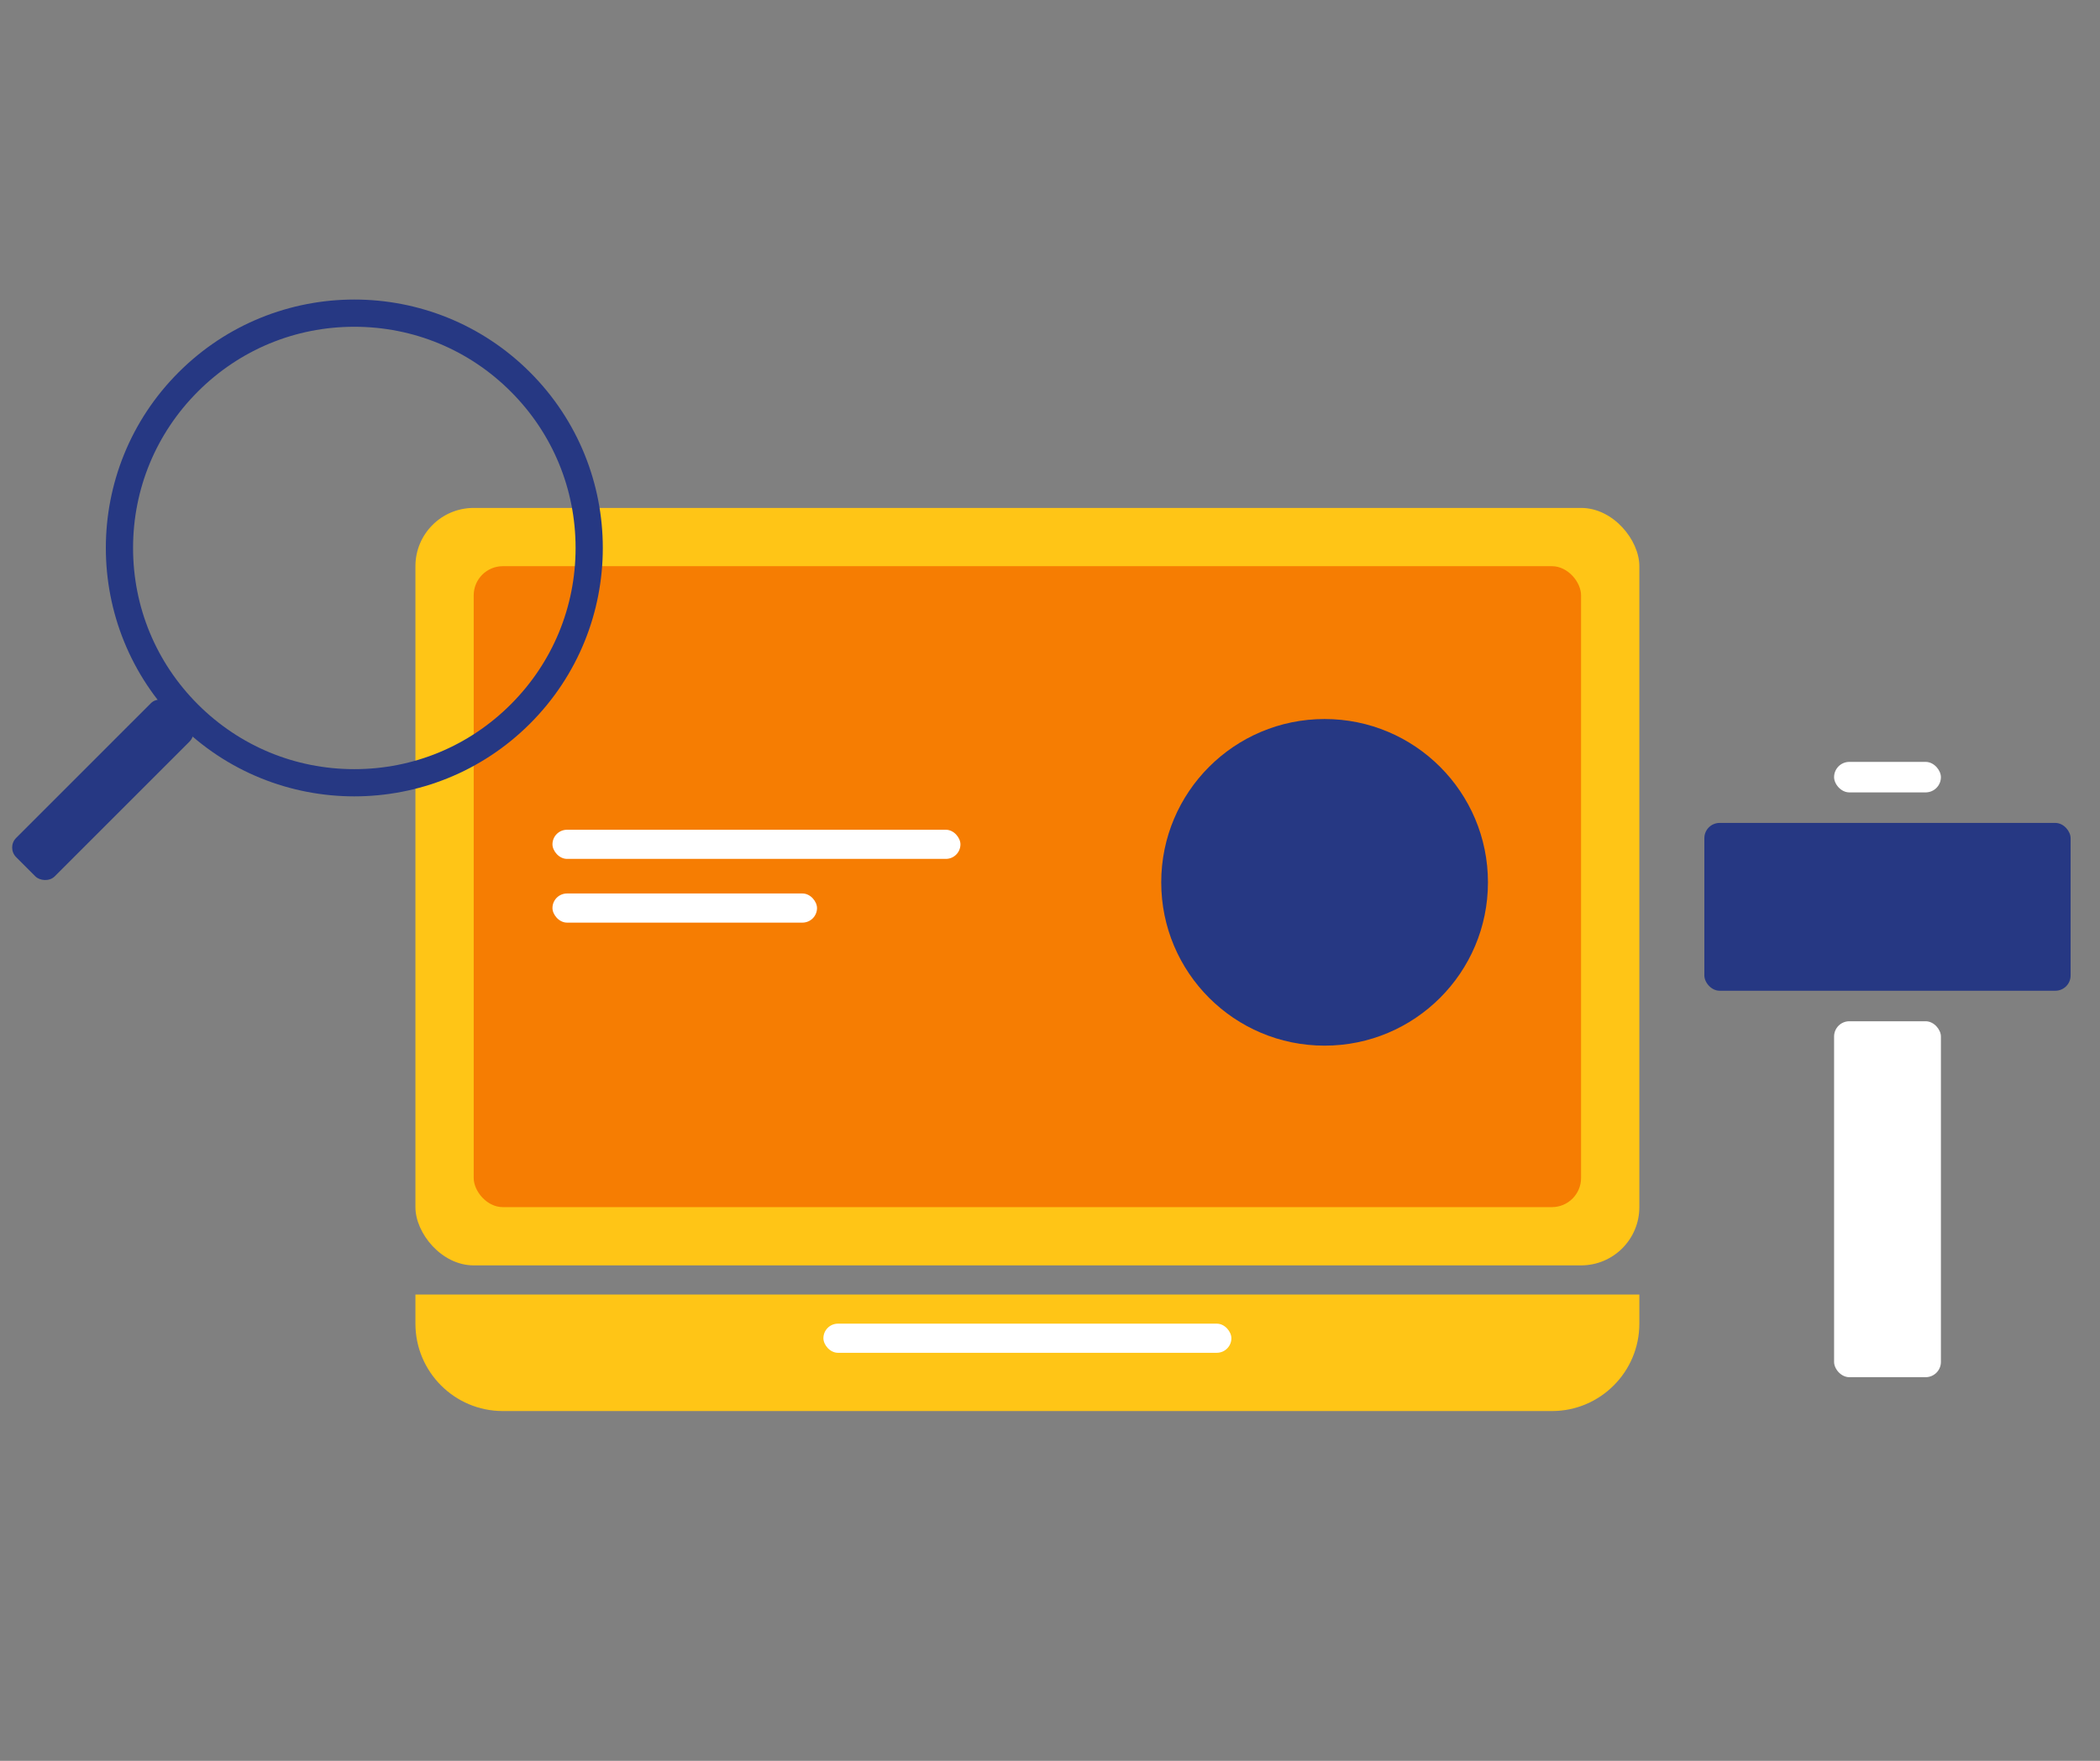 <?xml version="1.0" encoding="UTF-8"?><svg id="_レイヤー_2" xmlns="http://www.w3.org/2000/svg" viewBox="0 0 124 104"><rect x="0" y="0" width="124" height="104" fill="#808080" stroke="none"/><g id="contents"><rect width="124" height="104" style="fill:none;"/><rect x="24.53" y="30" width="72.27" height="44.738" rx="3.441" ry="3.441" style="fill:#ffc516;"/><rect x="27.971" y="33.441" width="65.387" height="37.856" rx="1.721" ry="1.721" style="fill:#f67d02;"/><path d="m24.53,76.459h72.27v1.721c0,2.849-2.313,5.162-5.162,5.162H29.692c-2.849,0-5.162-2.313-5.162-5.162v-1.721h0Z" style="fill:#ffc516;"/><rect x="48.62" y="78.18" width="24.09" height="1.721" rx=".86" ry=".86" style="fill:#fff;"/><rect x="32.622" y="49.008" width="24.09" height="1.721" rx=".86" ry=".86" style="fill:#fff;"/><rect x="32.622" y="52.772" width="15.621" height="1.721" rx=".86" ry=".86" style="fill:#fff;"/><circle cx="78.214" cy="52.114" r="9.646" style="fill:#263883;"/><rect x="100.638" y="48.605" width="21.627" height="9.912" rx=".901" ry=".901" style="fill:#263883;"/><rect x="108.298" y="60.319" width="6.308" height="21.023" rx=".901" ry=".901" style="fill:#fff;"/><rect x="108.298" y="45" width="6.308" height="1.802" rx=".901" ry=".901" style="fill:#fff;"/><g id="magnifying_glass"><path d="m20.922,19.3c3.49,0,6.771,1.359,9.238,3.827,2.468,2.468,3.827,5.748,3.827,9.238,0,3.49-1.359,6.77-3.827,9.238-2.468,2.468-5.748,3.826-9.238,3.826-3.49,0-6.77-1.359-9.238-3.826-2.468-2.468-3.827-5.748-3.827-9.238,0-3.49,1.359-6.77,3.827-9.238,2.468-2.468,5.748-3.827,9.238-3.827m0-1.608c-3.755,0-7.51,1.432-10.375,4.297-5.73,5.73-5.73,15.02,0,20.75,2.865,2.865,6.62,4.297,10.375,4.297s7.51-1.432,10.375-4.297c5.73-5.73,5.73-15.02,0-20.75-2.865-2.865-6.62-4.297-10.375-4.297h0Z" style="fill:#263883;"/><rect x="-.362" y="45.04" width="12.863" height="3.216" rx=".804" ry=".804" transform="translate(43.347 75.341) rotate(135)" style="fill:#263883;"/></g></g></svg>